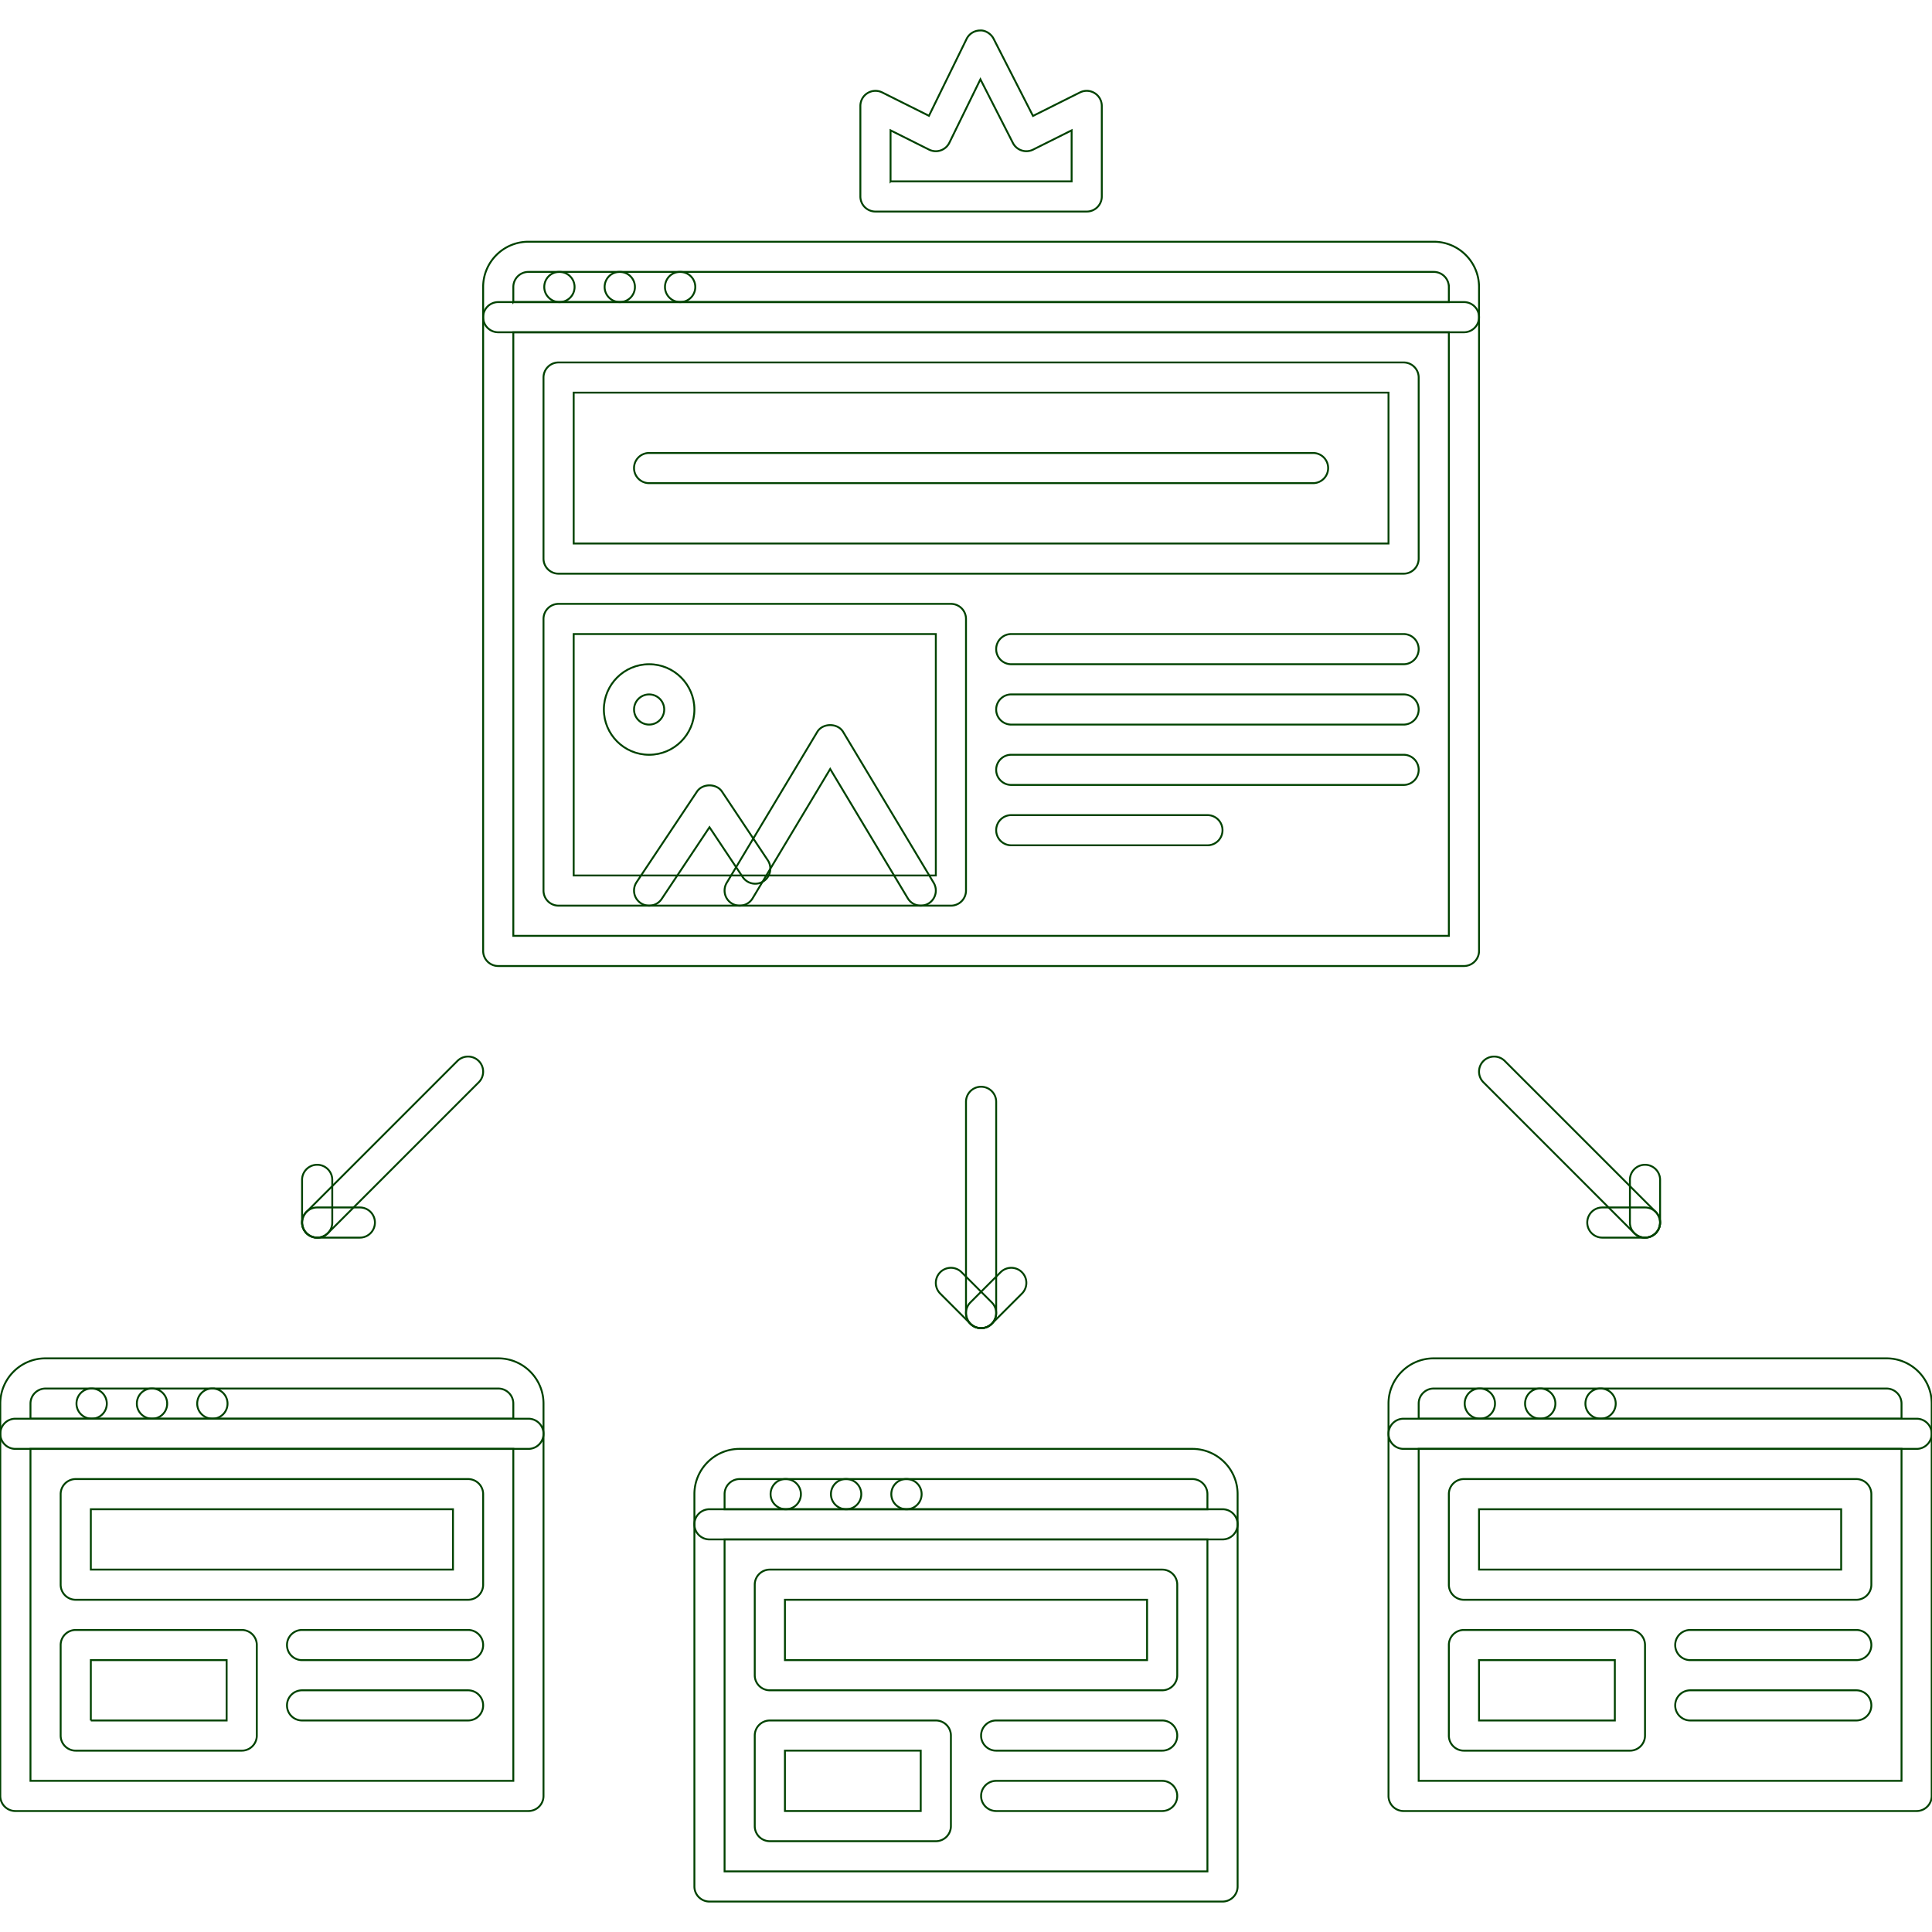 <!DOCTYPE svg PUBLIC "-//W3C//DTD SVG 1.1//EN" "http://www.w3.org/Graphics/SVG/1.1/DTD/svg11.dtd">
<!-- Uploaded to: SVG Repo, www.svgrepo.com, Transformed by: SVG Repo Mixer Tools -->
<svg width="64px" height="64px" viewBox="0 0 1024 1024" fill="#004200" class="icon" version="1.1" xmlns="http://www.w3.org/2000/svg" stroke="#004200">
<g id="SVGRepo_bgCarrier" stroke-width="0"/>
<g id="SVGRepo_tracerCarrier" stroke-linecap="round" stroke-linejoin="round"/>
<g id="SVGRepo_iconCarrier">
<path d="M296.542 160.114c-4.414 0-8.076-3.576-8.076-7.998s3.498-7.998 7.918-7.998h0.156c4.42 0 7.998 3.576 7.998 7.998s-3.574 7.998-7.996 7.998zM328.532 160.114c-4.412 0-8.074-3.576-8.074-7.998s3.498-7.998 7.918-7.998h0.156c4.422 0 7.998 3.576 7.998 7.998s-3.576 7.998-7.998 7.998zM360.522 160.114c-4.412 0-8.076-3.576-8.076-7.998s3.5-7.998 7.918-7.998h0.156c4.422 0 7.998 3.576 7.998 7.998s-3.574 7.998-7.996 7.998z" fill=""/>
<path d="M775.918 176.11H264.076a7.994 7.994 0 0 1-7.998-7.998v-15.996c0-13.23 10.762-23.994 23.992-23.994h479.854c13.23 0 23.992 10.764 23.992 23.994v15.996a7.992 7.992 0 0 1-7.998 7.998z m-503.844-15.996h495.848v-7.998a8.008 8.008 0 0 0-7.996-7.998H280.072a8.004 8.004 0 0 0-7.998 7.998v7.998z" fill=""/>
<path d="M775.918 512.006H264.076a7.994 7.994 0 0 1-7.998-7.998V168.112a7.994 7.994 0 0 1 7.998-7.998h511.842c4.422 0 8 3.578 8 7.998v335.896a7.994 7.994 0 0 1-8 7.998z m-503.844-15.994h495.848V176.11H272.074v319.902z" fill=""/>
<path d="M743.93 304.072H296.066a7.994 7.994 0 0 1-7.998-7.998v-95.97a7.994 7.994 0 0 1 7.998-7.998h447.864a7.992 7.992 0 0 1 7.996 7.998v95.97a7.992 7.992 0 0 1-7.996 7.998z m-439.866-15.996h431.87V208.1H304.064v79.976z" fill=""/>
<path d="M695.946 256.084H344.052c-4.42 0-7.998-3.576-7.998-7.998s3.578-7.998 7.998-7.998h351.894c4.418 0 7.996 3.576 7.996 7.998s-3.578 7.998-7.996 7.998zM743.93 352.056H535.992c-4.418 0-7.996-3.576-7.996-7.998s3.578-7.998 7.996-7.998h207.938c4.422 0 7.996 3.576 7.996 7.998s-3.574 7.998-7.996 7.998zM743.93 384.046H535.992c-4.418 0-7.996-3.576-7.996-7.998s3.578-7.998 7.996-7.998h207.938c4.422 0 7.996 3.576 7.996 7.998s-3.574 7.998-7.996 7.998zM743.93 416.036H535.992c-4.418 0-7.996-3.576-7.996-7.998s3.578-7.998 7.996-7.998h207.938c4.422 0 7.996 3.576 7.996 7.998s-3.574 7.998-7.996 7.998zM639.96 448.026h-103.968a7.992 7.992 0 0 1-7.996-7.998 7.994 7.994 0 0 1 7.996-7.998h103.968a7.992 7.992 0 0 1 7.996 7.998 7.988 7.988 0 0 1-7.996 7.998zM504.002 480.016H296.066a7.994 7.994 0 0 1-7.998-7.998v-143.956a7.994 7.994 0 0 1 7.998-7.998h207.936a7.994 7.994 0 0 1 7.998 7.998v143.956a7.994 7.994 0 0 1-7.998 7.998z m-199.938-15.994h191.942v-127.96h-191.942v127.96z" fill=""/>
<path d="M488.014 480.016a7.988 7.988 0 0 1-6.864-3.88l-41.128-68.55-41.128 68.55a7.992 7.992 0 0 1-10.972 2.74 7.996 7.996 0 0 1-2.742-10.972l47.986-79.976c2.89-4.812 10.824-4.812 13.714 0l47.984 79.976a7.996 7.996 0 0 1-6.85 12.112z" fill=""/>
<path d="M344.044 480.016a7.988 7.988 0 0 1-4.428-1.344 7.988 7.988 0 0 1-2.218-11.09l31.99-47.986c2.968-4.452 10.34-4.452 13.308 0l24.25 36.364a7.992 7.992 0 0 1-2.218 11.09 8.008 8.008 0 0 1-11.09-2.218l-17.596-26.382-25.336 38.004a7.988 7.988 0 0 1-6.662 3.562z" fill=""/>
<path d="M344.052 400.042c-13.23 0-23.992-10.764-23.992-23.994s10.762-23.994 23.992-23.994 23.992 10.762 23.992 23.994c0 13.23-10.762 23.994-23.992 23.994z m0-31.99c-4.412 0-7.998 3.584-7.998 7.998s3.586 7.998 7.998 7.998 7.998-3.584 7.998-7.998-3.586-7.998-7.998-7.998z" fill=""/>
<path d="M48.618 751.942c-4.412 0-8.076-3.576-8.076-7.996 0-4.422 3.5-7.998 7.918-7.998h0.156a7.992 7.992 0 0 1 7.998 7.998 7.988 7.988 0 0 1-7.996 7.996zM80.608 751.942c-4.412 0-8.076-3.576-8.076-7.996 0-4.422 3.5-7.998 7.918-7.998h0.156a7.994 7.994 0 0 1 7.998 7.998 7.988 7.988 0 0 1-7.996 7.996zM112.598 751.942c-4.412 0-8.076-3.576-8.076-7.996 0-4.422 3.5-7.998 7.918-7.998h0.156a7.994 7.994 0 0 1 7.998 7.998 7.988 7.988 0 0 1-7.996 7.996z" fill=""/>
<path d="M280.072 767.938H8.156a7.994 7.994 0 0 1-7.998-7.998v-15.994c0-13.23 10.762-23.992 23.992-23.992h239.926c13.23 0 23.994 10.762 23.994 23.992v15.994a7.994 7.994 0 0 1-7.998 7.998z m-263.92-15.996h255.92v-7.996a7.996 7.996 0 0 0-7.998-7.998H24.15a8 8 0 0 0-7.998 7.998v7.996z" fill=""/>
<path d="M280.072 959.878H8.156a7.994 7.994 0 0 1-7.998-7.998v-191.94a7.994 7.994 0 0 1 7.998-7.998h271.916a7.994 7.994 0 0 1 7.998 7.998v191.942a7.994 7.994 0 0 1-7.998 7.996z m-263.92-15.996h255.92v-175.946H16.152v175.946z" fill=""/>
<path d="M248.082 847.912H40.146a7.992 7.992 0 0 1-7.998-7.998v-47.984a7.994 7.994 0 0 1 7.998-7.998h207.936a7.994 7.994 0 0 1 7.998 7.998v47.984a7.994 7.994 0 0 1-7.998 7.998z m-199.94-15.994h191.94v-31.99h-191.94v31.99zM128.118 927.888H40.146a7.994 7.994 0 0 1-7.998-7.998v-47.984a7.992 7.992 0 0 1 7.998-7.998h87.972a7.994 7.994 0 0 1 7.998 7.998v47.984a7.994 7.994 0 0 1-7.998 7.998z m-79.976-15.996H120.12v-31.99H48.142v31.99zM248.082 879.902H160.108a7.992 7.992 0 0 1-7.998-7.996 7.994 7.994 0 0 1 7.998-7.998h87.972a7.994 7.994 0 0 1 7.998 7.998 7.99 7.99 0 0 1-7.996 7.996z" fill=""/>
<path d="M248.082 911.892H160.108a7.994 7.994 0 0 1-7.998-7.998 7.992 7.992 0 0 1 7.998-7.996h87.972a7.992 7.992 0 0 1 7.998 7.996 7.992 7.992 0 0 1-7.996 7.998z" fill=""/>
<path d="M784.386 751.942c-4.406 0-8.062-3.576-8.062-7.996 0-4.422 3.5-7.998 7.906-7.998h0.156a7.982 7.982 0 0 1 7.996 7.998 7.982 7.982 0 0 1-7.996 7.996zM816.376 751.942c-4.402 0-8.058-3.576-8.058-7.996 0-4.422 3.5-7.998 7.902-7.998h0.156c4.438 0 8 3.576 8 7.998a7.984 7.984 0 0 1-8 7.996zM848.368 751.942c-4.406 0-8.062-3.576-8.062-7.996 0-4.422 3.5-7.998 7.906-7.998h0.156a7.982 7.982 0 0 1 7.996 7.998 7.984 7.984 0 0 1-7.996 7.996z" fill=""/>
<path d="M1015.848 767.938H743.93a7.992 7.992 0 0 1-7.996-7.998v-15.994c0-13.23 10.762-23.992 23.992-23.992h239.926c13.23 0 23.992 10.762 23.992 23.992v15.994a7.994 7.994 0 0 1-7.996 7.998z m-263.922-15.996h255.922v-7.996a8.002 8.002 0 0 0-7.996-7.998H759.926c-4.406 0-8 3.576-8 7.998v7.996z" fill=""/>
<path d="M1015.848 959.878H743.93a7.992 7.992 0 0 1-7.996-7.998v-191.94a7.992 7.992 0 0 1 7.996-7.998h271.918a7.994 7.994 0 0 1 7.996 7.998v191.942a7.994 7.994 0 0 1-7.996 7.996z m-263.922-15.996h255.922v-175.946H751.926v175.946z" fill=""/>
<path d="M983.856 847.912H775.918a7.992 7.992 0 0 1-7.996-7.998v-47.984a7.994 7.994 0 0 1 7.996-7.998h207.938a7.992 7.992 0 0 1 7.996 7.998v47.984a7.99 7.99 0 0 1-7.996 7.998z m-199.938-15.994h191.942v-31.99h-191.942v31.99zM863.89 927.888h-87.972a7.994 7.994 0 0 1-7.996-7.998v-47.984a7.992 7.992 0 0 1 7.996-7.998h87.972c4.422 0 8 3.576 8 7.998v47.984a7.994 7.994 0 0 1-8 7.998z m-79.972-15.996h71.976v-31.99h-71.976v31.99zM983.856 879.902h-87.972a7.99 7.99 0 0 1-7.996-7.996 7.99 7.99 0 0 1 7.996-7.998h87.972a7.99 7.99 0 0 1 7.996 7.998 7.99 7.99 0 0 1-7.996 7.996z" fill=""/>
<path d="M983.856 911.892h-87.972a7.99 7.99 0 0 1-7.996-7.998 7.99 7.99 0 0 1 7.996-7.996h87.972a7.99 7.99 0 0 1 7.996 7.996 7.99 7.99 0 0 1-7.996 7.998z" fill=""/>
<path d="M416.506 799.928c-4.414 0-8.076-3.576-8.076-7.998 0-4.42 3.498-7.998 7.918-7.998h0.156a7.994 7.994 0 0 1 7.998 7.998 7.992 7.992 0 0 1-7.996 7.998zM448.496 799.928c-4.414 0-8.076-3.576-8.076-7.998 0-4.42 3.498-7.998 7.918-7.998h0.156a7.994 7.994 0 0 1 7.998 7.998 7.99 7.99 0 0 1-7.996 7.998zM480.486 799.928c-4.414 0-8.076-3.576-8.076-7.998 0-4.42 3.498-7.998 7.918-7.998h0.156a7.994 7.994 0 0 1 7.998 7.998 7.988 7.988 0 0 1-7.996 7.998z" fill=""/>
<path d="M647.958 815.922H376.042a7.992 7.992 0 0 1-7.998-7.996v-15.996c0-13.23 10.762-23.992 23.994-23.992h239.928c13.23 0 23.992 10.762 23.992 23.992v15.996c0 4.42-3.58 7.996-8 7.996z m-263.918-15.994h255.92v-7.998a8.004 8.004 0 0 0-7.996-7.998H392.038a8 8 0 0 0-7.998 7.998v7.998z" fill=""/>
<path d="M647.958 1007.864H376.042a7.992 7.992 0 0 1-7.998-7.996v-191.942a7.994 7.994 0 0 1 7.998-7.998h271.916c4.422 0 8 3.576 8 7.998v191.942c0 4.42-3.58 7.996-8 7.996z m-263.918-15.994h255.92v-175.948H384.04v175.948z" fill=""/>
<path d="M615.968 895.898H408.032a7.994 7.994 0 0 1-7.998-7.998v-47.986a7.992 7.992 0 0 1 7.998-7.996h207.936a7.99 7.99 0 0 1 7.996 7.996v47.986a7.992 7.992 0 0 1-7.996 7.998z m-199.938-15.996h191.942v-31.99h-191.942v31.99zM496.004 975.874h-87.972a7.994 7.994 0 0 1-7.998-7.998v-47.984a7.994 7.994 0 0 1 7.998-7.998h87.972a7.994 7.994 0 0 1 7.998 7.998v47.984a7.994 7.994 0 0 1-7.998 7.998z m-79.974-15.996h71.976v-31.99h-71.976v31.99zM615.968 927.888h-87.972c-4.422 0-8-3.578-8-7.998s3.578-7.998 8-7.998h87.972c4.422 0 7.996 3.578 7.996 7.998s-3.574 7.998-7.996 7.998z" fill=""/>
<path d="M615.968 959.878h-87.972c-4.422 0-8-3.578-8-7.998s3.578-7.998 8-7.998h87.972c4.422 0 7.996 3.578 7.996 7.998s-3.574 7.998-7.996 7.998z" fill=""/>
<path d="M575.98 112.13h-111.966a7.994 7.994 0 0 1-7.998-7.998V56.148c0-2.774 1.438-5.35 3.796-6.802a8.018 8.018 0 0 1 7.778-0.352l24.774 12.386 19.946-40.738a8.004 8.004 0 0 1 7.124-4.482c2.644-0.25 5.808 1.664 7.184 4.358l20.882 40.926 24.898-12.45a7.964 7.964 0 0 1 7.782 0.352 7.994 7.994 0 0 1 3.792 6.802v47.984a7.986 7.986 0 0 1-7.992 7.998z m-103.968-15.996h95.972V69.088l-20.418 10.208a8.008 8.008 0 0 1-10.7-3.514l-17.222-33.74-16.462 33.614a8 8 0 0 1-4.624 4.062 7.91 7.91 0 0 1-6.138-0.422l-20.408-10.208v27.046z" fill=""/>
<path d="M519.996 703.958A7.994 7.994 0 0 1 512 695.96v-111.964a7.994 7.994 0 0 1 7.996-7.998c4.422 0 8 3.578 8 7.998v111.964a7.996 7.996 0 0 1-8 7.998z" fill=""/>
<path d="M519.996 703.958a7.994 7.994 0 0 1-5.652-13.652l15.996-15.996a7.996 7.996 0 1 1 11.308 11.31l-15.996 15.994a7.976 7.976 0 0 1-5.656 2.344z" fill=""/>
<path d="M519.996 703.958a7.974 7.974 0 0 1-5.652-2.344l-15.996-15.994a7.996 7.996 0 1 1 11.308-11.31l15.996 15.996a7.994 7.994 0 0 1-5.656 13.652z" fill=""/>
<path d="M168.106 655.972a7.994 7.994 0 0 1-5.654-13.652l79.976-79.976a7.994 7.994 0 0 1 11.308 0 7.994 7.994 0 0 1 0 11.308L173.76 653.628a7.964 7.964 0 0 1-5.654 2.344z" fill=""/>
<path d="M190.724 655.972H168.106c-4.42 0-7.998-3.578-7.998-7.998s3.576-7.998 7.998-7.998h22.618c4.42 0 7.998 3.578 7.998 7.998s-3.578 7.998-7.998 7.998z" fill=""/>
<path d="M168.106 655.972a7.994 7.994 0 0 1-7.998-7.998v-22.62c0-4.42 3.576-7.996 7.998-7.996s7.998 3.576 7.998 7.996v22.62a7.996 7.996 0 0 1-7.998 7.998z" fill=""/>
<path d="M871.89 655.972a7.976 7.976 0 0 1-5.656-2.344l-79.972-79.976a7.994 7.994 0 0 1 0-11.308 7.994 7.994 0 0 1 11.308 0l79.972 79.976a7.994 7.994 0 0 1 0 11.308 7.948 7.948 0 0 1-5.652 2.344z" fill=""/>
<path d="M871.89 655.972h-22.618c-4.422 0-8-3.578-8-7.998s3.578-7.998 8-7.998h22.618c4.418 0 7.996 3.578 7.996 7.998s-3.578 7.998-7.996 7.998z" fill=""/>
<path d="M871.89 655.972c-4.422 0-8-3.578-8-7.998v-22.62a7.994 7.994 0 0 1 8-7.996 7.992 7.992 0 0 1 7.996 7.996v22.62a7.994 7.994 0 0 1-7.996 7.998z" fill=""/>
</g>
</svg>